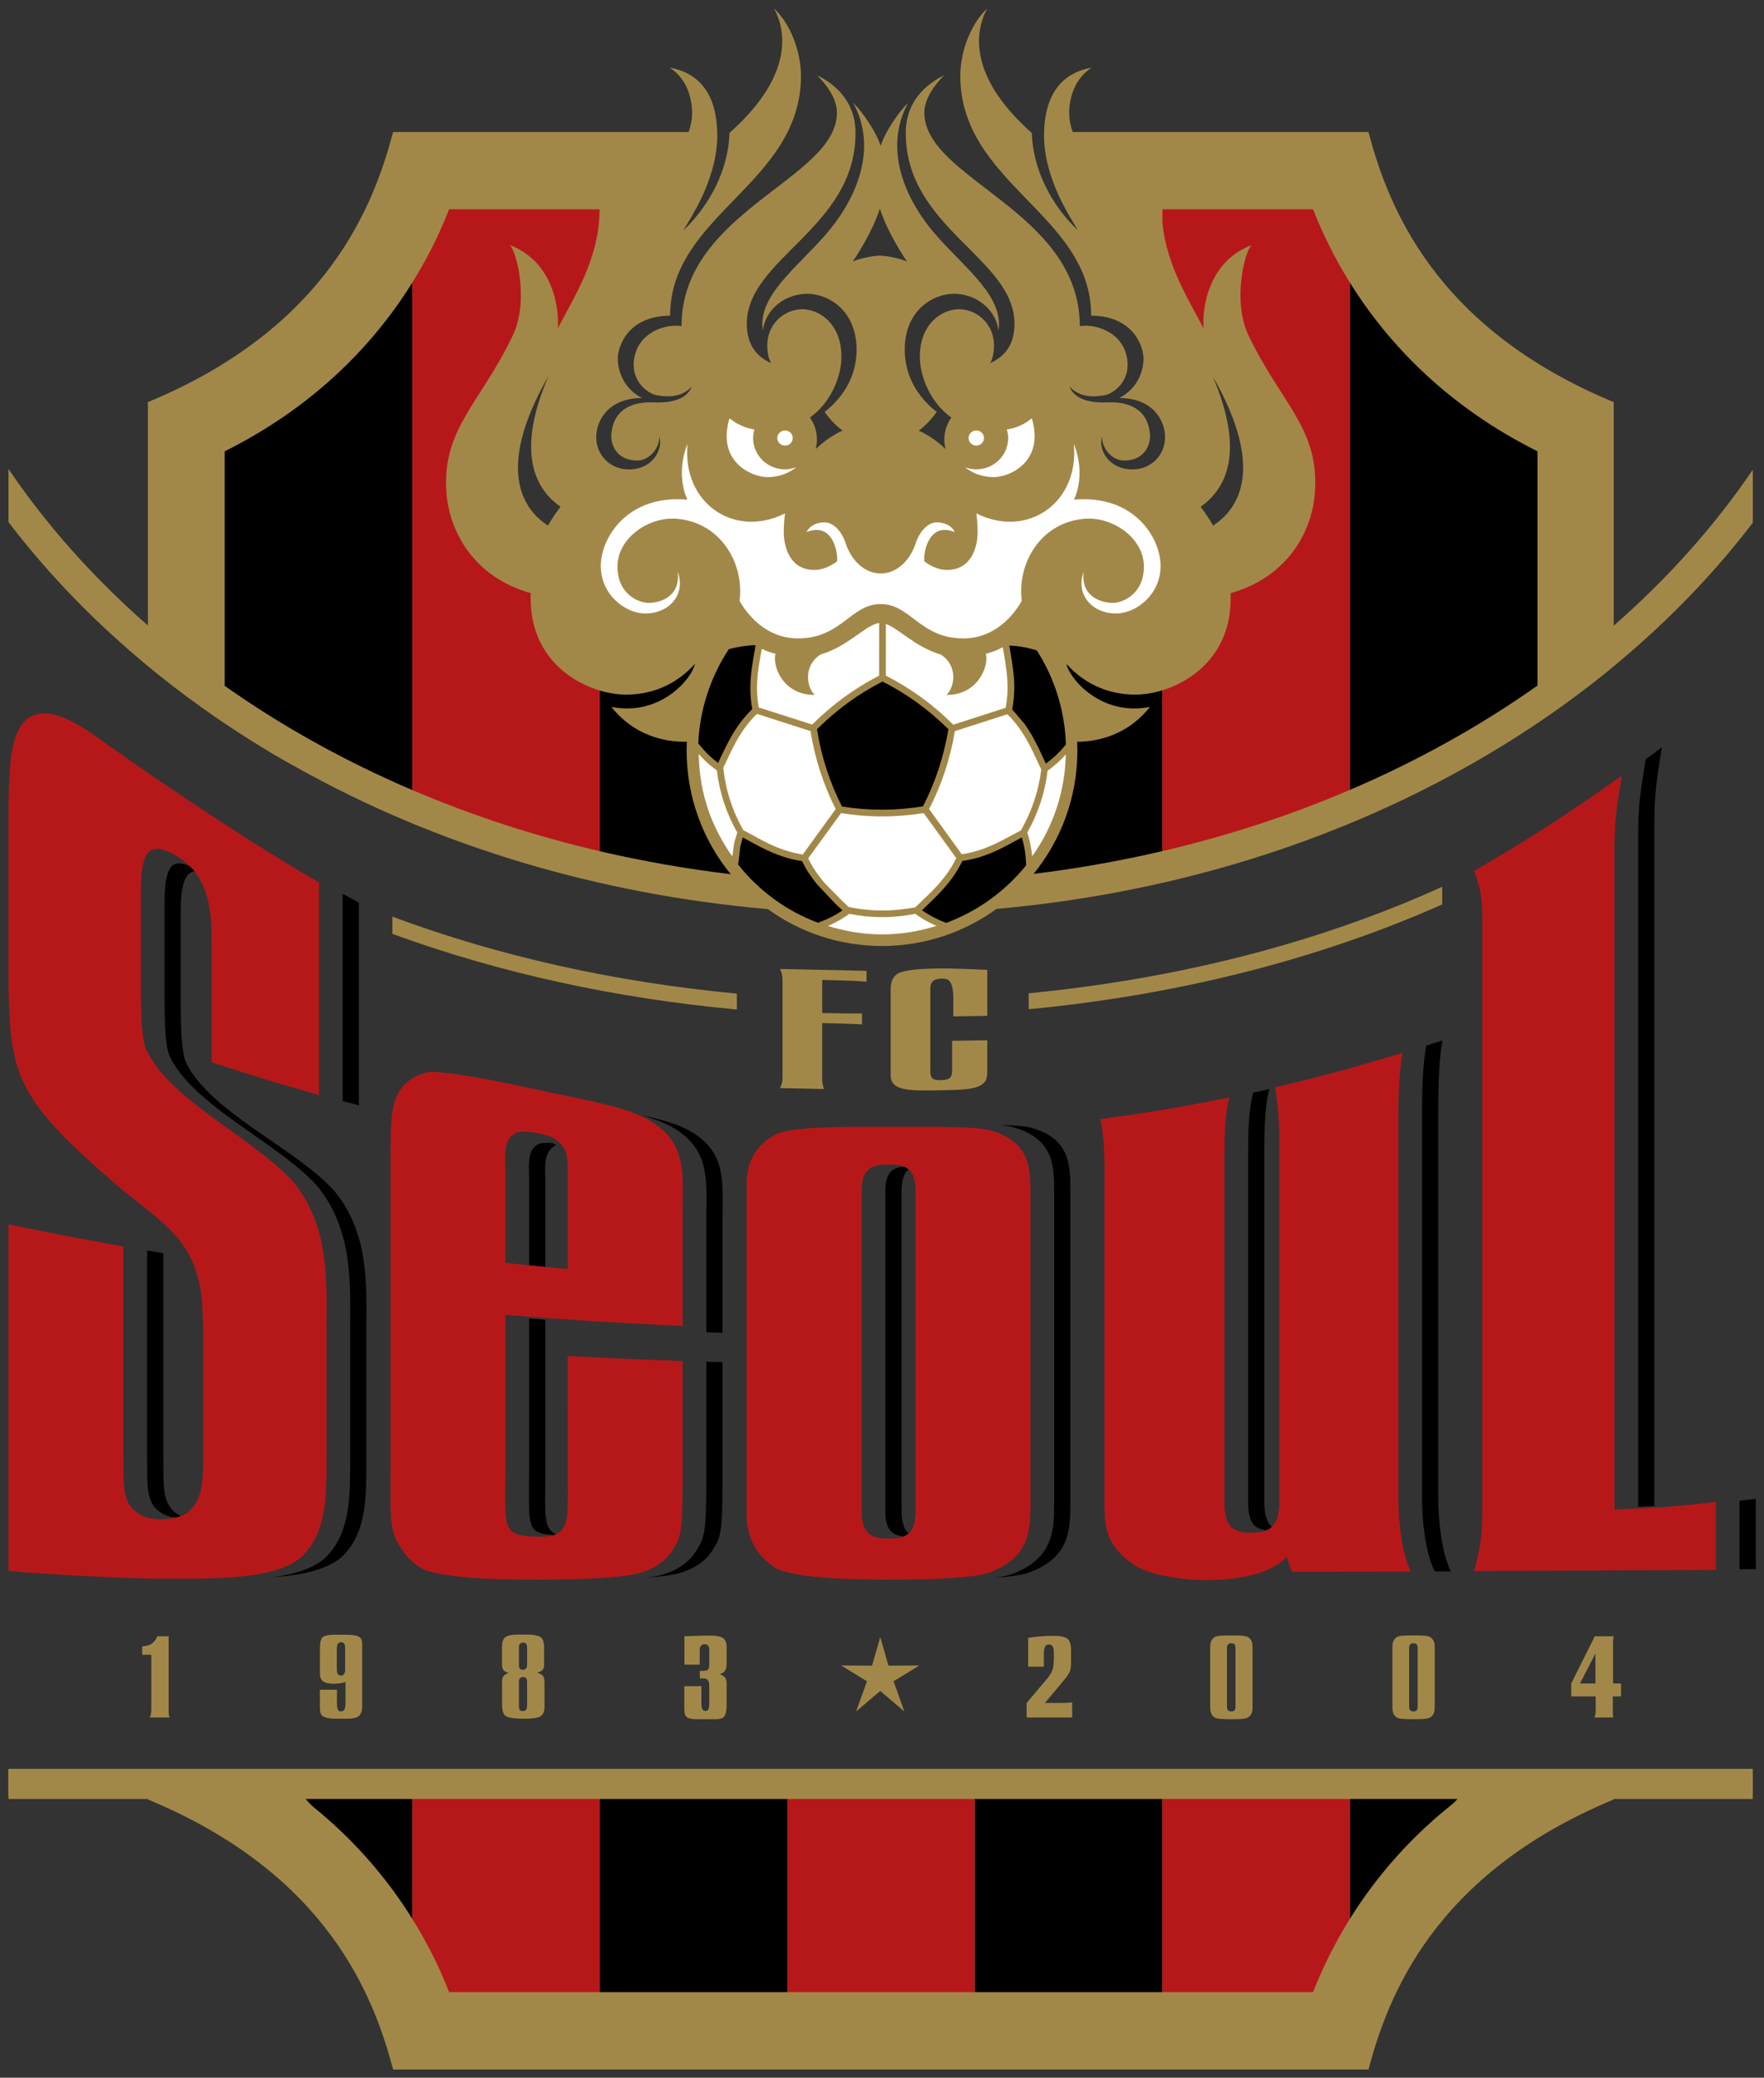 <?xml version="1.0" encoding="UTF-8" standalone="no"?>
<!-- Generator: Adobe Illustrator 13.0.0, SVG Export Plug-In . SVG Version: 6.00 Build 14948)  -->

<svg
   xmlns:dc="http://purl.org/dc/elements/1.1/"
   xmlns:cc="http://creativecommons.org/ns#"
   xmlns:rdf="http://www.w3.org/1999/02/22-rdf-syntax-ns#"
   xmlns:svg="http://www.w3.org/2000/svg"
   xmlns="http://www.w3.org/2000/svg"
   xmlns:sodipodi="http://sodipodi.sourceforge.net/DTD/sodipodi-0.dtd"
   xmlns:inkscape="http://www.inkscape.org/namespaces/inkscape"
   version="1.1"
   id="Layer_1"
   x="0px"
   y="0px"
   width="214.024"
   height="252"
   viewBox="0 0 214.024 252"
   enable-background="new 0 0 255.118 300.853"
   xml:space="preserve"
   sodipodi:docname="Emblem_of_FC_Seoul.svg"
   inkscape:version="0.92.4 (5da689c313, 2019-01-14)"><rect x="0" y="0" width="214.024" height="252" fill="#333333" stroke="none"/><defs
   id="defs141" /><sodipodi:namedview
   pagecolor="#ffffff"
   bordercolor="#666666"
   borderopacity="1"
   objecttolerance="10"
   gridtolerance="10"
   guidetolerance="10"
   inkscape:pageopacity="0"
   inkscape:pageshadow="2"
   inkscape:window-width="1366"
   inkscape:window-height="705"
   id="namedview139"
   showgrid="false"
   fit-margin-top="1"
   fit-margin-right="1"
   fit-margin-bottom="1"
   fit-margin-left="1"
   inkscape:zoom="1.1093604"
   inkscape:cx="20.329326"
   inkscape:cy="150.0635"
   inkscape:window-x="-8"
   inkscape:window-y="-8"
   inkscape:window-maximized="1"
   inkscape:current-layer="Layer_1" />

<g
   id="g229"
   transform="matrix(0.831,0,0,0.831,1.028,1.001)"><g
     id="g136">
	<g
   id="g86">
		<path
   style="fill:#a28848;fill-opacity:1;stroke:none;stroke-opacity:1"
   id="path2"
   d="m 0,256.961 v 3.266 1.134 h 20.358 v 0.074 c 26.382,10.925 33.018,28.923 35.804,39.418 h 142.402 c 2.789,-10.495 9.424,-28.493 35.807,-39.418 v -0.074 h 20.309 v -1.134 -3.266 z"
   inkscape:connector-curvature="0" />
		<rect
   style="fill:#b6181a;fill-opacity:1;stroke:none;stroke-opacity:1"
   id="rect4"
   height="28.198"
   width="27.381"
   y="261.361"
   x="113.715" />
		<rect
   id="rect6"
   height="28.198"
   width="27.383"
   y="261.361"
   x="86.332" />
		<path
   style="fill:#b6181a;fill-opacity:1;stroke:none;stroke-opacity:1"
   id="path8"
   d="m 58.949,261.361 v 17.479 c 2.232,3.584 4.018,7.199 5.383,10.719 h 22 v -28.198 z"
   inkscape:connector-curvature="0" />
		<path
   id="path10"
   d="m 43.033,261.361 c 6.875,5.255 12.079,11.314 15.916,17.479 v -17.479 z"
   inkscape:connector-curvature="0" />
		<path
   id="path12"
   d="m 195.862,278.84 c 3.842,-6.165 9.043,-12.225 15.916,-17.479 h -15.916 z"
   inkscape:connector-curvature="0" />
		<rect
   id="rect14"
   height="28.198"
   width="27.383"
   y="261.361"
   x="141.096" />
		<path
   style="fill:#b6181a;fill-opacity:1;stroke:none;stroke-opacity:1"
   id="path16"
   d="m 168.479,261.361 v 28.198 h 22.002 c 1.365,-3.52 3.15,-7.135 5.381,-10.719 v -17.479 z"
   inkscape:connector-curvature="0" />
		<path
   id="path18"
   d="m 255.118,217.545 c -0.15,0.02 -0.293,0.037 -0.438,0.055 -0.68,0.085 -1.314,0.164 -1.941,0.236 l 0.006,9.998 c 0.648,0 1.293,-0.011 1.936,-0.014 0.146,0 0.291,-0.001 0.438,-0.003 -0.001,-3.234 -0.001,-6.571 -0.001,-10.272 z"
   inkscape:connector-curvature="0" />
		<path
   id="path20"
   d="m 240.307,166.483 c 0,-16.675 0,-32.854 0,-47.331 0.002,-4.556 0.359,-6.724 1.096,-11.291 -0.797,0.603 -1.58,1.186 -2.363,1.765 l -0.016,0.114 c -0.74,4.464 -1.074,6.507 -1.086,10.909 0,0 0,97.528 0,98.065 0.85,-0.023 1.631,-0.063 2.369,-0.091 0,-13.427 0,-35.67 0,-52.14 z"
   inkscape:connector-curvature="0" />
		<path
   id="path22"
   d="m 51.167,130.554 c -0.822,-0.455 -1.613,-0.889 -2.373,-1.314 v 30.26 c 0.793,0.211 1.571,0.422 2.373,0.626 0,-11.702 0,-21.861 0,-29.572 z"
   inkscape:connector-curvature="0" />
		<path
   id="path24"
   d="m 47.4,172.407 c -5.804,-6.185 -17.683,-11.186 -21.391,-18.349 -0.479,-0.947 -0.843,-2.877 -0.852,-8.226 0,-4.913 0,-9.475 0,-14.024 0,-1.857 0.124,-2.979 0.249,-3.328 0.272,-1.666 0.91,-2.386 1.762,-2.535 -0.18,-0.221 -0.389,-0.451 -0.63,-0.68 -0.265,-0.119 -0.533,-0.23 -0.81,-0.312 -0.691,-0.212 -1.227,-0.188 -1.641,0.069 -0.521,0.322 -0.878,1.062 -1.062,2.191 v 0.024 l -0.007,0.02 c -0.12,0.329 -0.223,1.486 -0.229,3.326 v 14.299 c 0.006,5.862 0.44,7.494 0.822,8.257 2.156,4.26 7.242,7.818 12.144,11.257 3.509,2.463 6.818,4.778 9.21,7.373 5.02,5.997 4.966,13.27 4.927,19.686 v 1.486 18.908 c 0,5.591 0.003,10.865 -3.74,14.408 -1.791,1.52 -4.443,2.321 -7.596,2.753 4.232,-0.312 7.854,-1.076 10.058,-2.931 3.76,-3.539 3.647,-8.856 3.638,-14.614 0,-3.829 0,-14.296 0,-18.298 0.017,-6.788 0.487,-14.47 -4.852,-20.76 z"
   inkscape:connector-curvature="0" />
		<path
   id="path26"
   d="m 22.728,216.16 c -0.115,-0.955 -0.121,-3.104 -0.121,-4.942 0,-7.277 0,-21.463 0,-29.509 -0.788,-0.141 -1.581,-0.277 -2.366,-0.412 v 29.767 c 0,1.676 0,3.969 0.11,4.957 0.256,2.413 1.288,3.342 2.751,3.987 0.39,0.139 0.831,0.236 1.308,0.289 0.262,-0.062 0.512,-0.133 0.744,-0.217 -1.324,-0.695 -2.194,-1.725 -2.426,-3.92 z"
   inkscape:connector-curvature="0" />
		<path
   id="path28"
   d="m 79.955,165.934 c -0.135,-0.097 -0.295,-0.19 -0.475,-0.281 -0.688,-0.069 -1.344,-0.069 -1.844,0.02 -1.457,0.515 -1.652,1.966 -1.652,3.442 0,0.283 0.008,0.57 0.012,0.848 l 0.016,0.707 c 0,0 0,10.287 0,12.805 0.789,0.079 1.582,0.155 2.371,0.233 0,-4.38 0,-8.537 0,-12.671 -0.012,-1.801 -0.342,-4.23 1.572,-5.103 z"
   inkscape:connector-curvature="0" />
		<path
   id="path30"
   d="m 78.383,213.96 c 0,-5.213 0,-17.109 0,-22.539 -0.783,-0.056 -1.574,-0.114 -2.371,-0.173 0,2.118 0,22.639 0,22.639 l -0.016,2.128 c -0.004,0.585 -0.004,1.13 -0.004,1.618 0,4.319 0.338,5.066 3.736,5.2 0.08,-0.033 0.152,-0.066 0.223,-0.108 -1.873,-0.776 -1.58,-2.93 -1.568,-8.765 z"
   inkscape:connector-curvature="0" />
		<path
   id="path32"
   d="m 103.164,224.445 c 1.088,-1.695 1.09,-3.957 1.09,-11.927 0,-2.749 0,-12.109 0,-14.906 -0.791,-0.022 -1.574,-0.046 -2.369,-0.063 v 14.928 c 0,7.928 0,10.324 -1.129,12.091 l -0.072,0.128 c -0.621,1.05 -1.652,2.802 -5.176,3.926 -0.6,0.17 -1.389,0.318 -2.346,0.444 1.943,-0.143 3.736,-0.359 4.906,-0.692 3.567,-1.141 4.481,-2.888 5.096,-3.929 z"
   inkscape:connector-curvature="0" />
		<path
   id="path34"
   d="m 101.885,177.259 v 15.99 c 0.795,0.031 1.578,0.058 2.369,0.087 0,-5.513 0,-10.744 0,-15.915 0.01,-5.526 0.492,-9.258 -2.906,-12.266 -2.117,-1.772 -4.443,-2.64 -9.143,-3.641 3.135,0.846 4.975,1.72 6.682,3.188 3.107,2.8 3.068,6.137 3.016,10.759 z"
   inkscape:connector-curvature="0" />
		<path
   id="path36"
   d="m 155.043,218.14 c 0,-12.833 0,-33.392 0,-45.714 0,-3.868 -0.197,-7.589 -5.945,-9.088 -0.941,-0.214 -2.393,-0.312 -4.531,-0.327 0.811,0.057 1.463,0.148 1.961,0.264 6.135,1.646 6.141,5.736 6.146,9.34 v 45.547 c 0,3.782 -0.012,8.054 -6.129,10.376 -0.643,0.212 -1.518,0.401 -2.639,0.557 2.512,-0.187 4.16,-0.457 5.191,-0.811 5.775,-2.188 5.946,-6.043 5.946,-10.144 z"
   inkscape:connector-curvature="0" />
		<path
   id="path38"
   d="m 130.391,172.706 c 0.01,-1.684 0.348,-2.67 1.037,-3.251 -0.201,-0.171 -0.432,-0.306 -0.689,-0.403 -1.848,0.203 -2.699,0.993 -2.719,3.66 v 46.557 c 0.014,2.755 0.887,3.583 2.695,3.783 0.266,-0.114 0.512,-0.259 0.713,-0.446 -0.689,-0.591 -1.027,-1.624 -1.037,-3.337 0,-13.16 -0.008,-34.177 0,-46.563 z"
   inkscape:connector-curvature="0" />
		<path
   id="path40"
   d="m 183.36,218.091 c 0,-14.353 0,-37.051 0,-51.406 0.004,-3.765 0.123,-6.537 0.729,-8.933 -0.785,0.179 -1.578,0.357 -2.363,0.523 l -0.012,0.07 c -0.59,2.323 -0.719,4.971 -0.719,8.753 v 51.047 c 0.016,2.906 0.916,3.802 2.682,4.003 0.301,-0.127 0.559,-0.287 0.775,-0.491 -0.692,-0.623 -1.078,-1.701 -1.092,-3.566 z"
   inkscape:connector-curvature="0" />
		<path
   id="path42"
   d="m 208.75,161.093 c 0.01,-4.346 0.125,-7.606 0.609,-10.449 -0.789,0.261 -1.582,0.522 -2.367,0.777 l -0.004,0.053 c -0.5,2.846 -0.604,6.147 -0.604,10.238 v 55.732 c 0,3.34 0.479,7.878 1.799,10.595 l 0.053,0.114 c 0.775,-0.005 1.551,-0.008 2.338,-0.008 -1.324,-2.773 -1.811,-7.42 -1.824,-10.778 0,-15.397 0,-39.709 0,-56.274 z"
   inkscape:connector-curvature="0" />
		<path
   style="fill:#a28848;fill-opacity:1;stroke:none;stroke-opacity:1"
   id="path44"
   d="m 112.643,157.604 6.422,0.137 c -0.186,-0.543 -0.258,-1.003 -0.258,-1.41 v -8.216 c 2.004,0.045 5.078,0.134 5.814,0.203 v -1.617 c -0.736,0.042 -3.811,-0.007 -5.814,-0.049 v -4.827 c 2.475,0.051 5.371,0.131 6.465,0.254 v -1.588 l -12.629,-0.27 c 0.262,0.507 0.373,1.076 0.373,1.576 v 14.41 c 0,0.386 -0.112,0.908 -0.373,1.397 z"
   inkscape:connector-curvature="0" />
		<path
   style="fill:#a28848;fill-opacity:1;stroke:none;stroke-opacity:1"
   id="path46"
   d="m 128.807,155.757 c 0,1.984 2.039,2.251 5.902,2.19 l 1.566,-0.027 c 3.465,-0.054 4.729,-0.179 5.721,-0.752 0.979,-0.54 0.914,-1.421 0.914,-2.323 v -4.223 l -5.135,0.082 v 3.484 c 0,1.206 0.104,1.862 -0.734,2.135 -0.439,0.17 -1.492,0.146 -1.82,0.028 -0.73,-0.21 -0.623,-1.032 -0.623,-2.057 v -10.638 c 0,-0.726 -0.107,-1.566 0.771,-1.884 0.541,-0.19 1.232,-0.179 1.596,-0.064 1.133,0.323 0.984,2.769 0.984,3.805 v 1.628 l 4.961,-0.08 v -6.711 l -3.506,-0.146 c -1.455,-0.055 -7.676,-0.258 -9.463,0.637 -1.203,0.622 -1.135,2.166 -1.135,2.407 v 12.509 z"
   inkscape:connector-curvature="0" />
		<path
   style="fill:#b6181a;fill-opacity:1;stroke:none;stroke-opacity:1"
   id="path48"
   d="m 234.485,167.929 c 0,-16.125 0,-31.643 0,-45.33 0.006,-4.298 0.357,-6.342 1.086,-10.617 -7.318,5.244 -14.305,9.756 -21.586,13.922 0.857,2.303 1.209,3.725 1.209,7.239 0,11.267 0,24.67 0,38.893 0,14.306 0,34.919 0,47.175 -0.004,3.887 -0.352,5.663 -1.209,8.882 11.971,-0.042 23.398,-0.098 35.295,-0.161 0,-3.133 0,-6.367 0,-9.936 -5.174,0.638 -8.164,0.872 -14.795,1.111 0,-13.221 0,-35.159 0,-51.178 z"
   inkscape:connector-curvature="0" />
		<path
   style="fill:#b6181a;fill-opacity:1;stroke:none;stroke-opacity:1"
   id="path50"
   d="m 27.23,126.028 c 2.418,3.28 2.433,7.238 2.433,10.992 0,5.454 0,10.945 0,16.819 5.313,1.759 10.395,3.3 15.675,4.774 0,-12.133 0,-22.762 0,-31.023 -13.214,-7.635 -28.16,-18.138 -32.326,-21.149 -4.103,-2.966 -7.432,-4.252 -9.586,-3.124 -1.664,0.662 -2.764,3.025 -3.131,6.678 -0.334,3.684 -0.28,7.531 -0.28,9.227 0,5.701 0,9.926 0,15.836 -0.007,10.303 -0.134,15.488 1.55,20.214 1.783,4.705 5.178,8.601 12.664,15.108 0.781,0.696 1.531,1.349 2.301,2.016 6.322,5.075 10.26,7.342 11.551,14.771 0.23,1.414 0.364,4.485 0.366,7.72 0,2.997 0,12.492 0,15.328 0,4.643 0,7.46 -2.31,9.366 -0.255,0.194 -0.598,0.356 -0.984,0.498 -0.232,0.084 -0.482,0.155 -0.744,0.217 -1.471,0.345 -3.338,0.327 -4.586,-0.142 -1.604,-0.72 -2.666,-1.74 -2.926,-4.255 -0.117,-0.979 -0.123,-3.167 -0.123,-5.052 0,-7.438 0,-21.825 0,-30.12 -5.684,-1.019 -11.111,-2.063 -16.759,-3.232 0,17.023 0,38.678 0,50.578 5.571,0.513 16.956,1.114 21.506,1.127 8.53,0.011 17.263,0.255 21.263,-3.167 3.764,-3.591 3.649,-8.99 3.644,-14.864 0,-3.899 0,-14.446 0,-18.545 0.015,-6.938 0.477,-14.825 -4.861,-21.341 -5.802,-6.42 -17.678,-11.671 -21.387,-19.134 -0.48,-0.99 -0.842,-2.994 -0.85,-8.568 0,-5.127 0,-9.904 0,-14.683 0,-1.95 0.122,-3.14 0.246,-3.509 0.393,-2.559 1.563,-3.008 3.035,-2.557 1.544,0.508 2.97,1.484 3.927,2.432 0.241,0.229 0.45,0.459 0.63,0.68 0.019,0.026 0.048,0.059 0.062,0.084 z"
   inkscape:connector-curvature="0" />
		<path
   style="fill:#b6181a;fill-opacity:1;stroke:none;stroke-opacity:1"
   id="path52"
   d="m 97.346,224.417 c 1.08,-1.705 1.08,-3.971 1.08,-12.004 0,-2.771 0,-12.146 0,-14.971 -5.68,-0.196 -11.107,-0.429 -16.77,-0.735 0,3.684 0.008,13.843 0.008,17.359 0.008,5.783 0.23,7.644 -1.713,8.659 -0.07,0.042 -0.143,0.075 -0.223,0.108 -0.037,0.021 -0.082,0.046 -0.127,0.063 -0.373,0.099 -1.572,0.195 -2.313,0.189 -5.313,-0.1 -4.75,-1.172 -4.734,-9.3 0,-5.373 0,-17.445 0,-23.073 8.777,0.708 17.152,1.229 25.871,1.607 0,-5.569 0,-10.864 0,-16.103 0.018,-5.599 0.498,-9.372 -2.912,-12.506 -2.996,-2.625 -6.447,-3.419 -16.525,-5.494 -1.311,-0.27 -2.578,-0.534 -3.881,-0.824 -6.807,-1.49 -12.127,-2.31 -13.855,-2.106 -1.852,0.442 -2.785,1.093 -3.767,2.167 -1.709,2.27 -1.701,4.711 -1.701,11.692 0,12.729 0,32.344 0,44.363 -0.008,5.158 -0.121,7.212 0.482,9.18 0.387,1.161 2.047,4.402 4.986,5.403 3.596,1.044 9.549,1.242 13.969,1.248 0.625,0.009 1.209,0.009 1.828,0.009 1.604,0 11.482,0.064 15.188,-0.98 3.574,-1.143 4.492,-2.91 5.109,-3.951 z M 74.377,164.036 c 1.303,-0.233 3.76,0.154 5.104,0.813 0.18,0.094 0.34,0.182 0.475,0.281 0,0.002 0,0.002 0.012,0.006 1.705,1.415 1.689,2.4 1.689,5.375 0,4.42 0,8.835 0,13.503 -1.107,-0.101 -2.193,-0.203 -3.273,-0.307 -0.789,-0.078 -1.582,-0.154 -2.371,-0.233 -1.145,-0.115 -2.291,-0.234 -3.457,-0.359 0,-4.763 0,-9.26 0,-13.761 -0.017,-1.918 -0.386,-4.561 1.821,-5.318 z"
   inkscape:connector-curvature="0" />
		<path
   style="fill:#b6181a;fill-opacity:1;stroke:none;stroke-opacity:1"
   id="path54"
   d="m 149.215,218.2 c 0,-12.759 0,-33.201 0,-45.366 -0.004,-3.824 -0.195,-7.474 -5.947,-9.086 -1.99,-0.497 -6.344,-0.511 -14.705,-0.497 -7.049,0.024 -14.153,-0.106 -16.651,1.174 -4.637,2.57 -4.139,6.792 -4.129,8.595 0,12.166 0,32.49 0,45.083 -0.01,2.099 -0.498,6.445 4.129,9.496 2.531,1.444 9.641,1.75 16.651,1.754 8.418,-0.004 12.732,-0.392 14.705,-1.063 5.77,-2.183 5.943,-6.022 5.947,-10.09 z m -16.763,1.068 c -0.02,1.729 -0.367,2.746 -1.023,3.337 -0.201,0.188 -0.447,0.332 -0.713,0.446 -0.582,0.235 -1.303,0.311 -2.152,0.315 -2.709,-0.018 -3.98,-0.746 -4.01,-4.099 0,-13.162 0,-34.18 0,-46.573 0.033,-3.298 1.309,-3.925 4.01,-3.943 0.861,0.008 1.582,0.076 2.176,0.299 0.258,0.098 0.488,0.232 0.689,0.403 0.662,0.558 1.01,1.534 1.023,3.226 0,12.479 0,33.504 0,46.589 z"
   inkscape:connector-curvature="0" />
		<path
   style="fill:#b6181a;fill-opacity:1;stroke:none;stroke-opacity:1"
   id="path56"
   d="m 202.92,217.548 c 0,-15.13 0,-39.043 0,-55.047 0.008,-4.193 0.127,-7.337 0.615,-10.057 -6.309,1.947 -12.328,3.588 -18.592,5.05 0.357,2.097 0.605,4.877 0.605,7.805 0,14.848 0,38.08 0,52.732 -0.016,1.863 -0.385,2.976 -1.098,3.628 -0.217,0.204 -0.475,0.364 -0.775,0.491 -0.578,0.242 -1.295,0.336 -2.139,0.348 -2.473,0.017 -3.979,-0.618 -4.004,-4.284 0,-14.175 0,-36.604 0,-50.586 0.008,-3.659 0.121,-6.351 0.725,-8.665 -6.387,1.318 -12.484,2.334 -18.826,3.153 0.369,1.872 0.594,4.356 0.6,6.983 0,13.34 0,35.467 0,49.417 0.012,3.238 0.223,5.87 4.369,8.742 4.693,2.832 18.061,3.314 22.252,-1.232 0.215,0.686 0.436,1.336 0.662,2 0.02,0.063 0.045,0.128 0.059,0.188 0.486,0 0.963,0 1.436,0 5.373,-0.014 10.553,-0.031 15.936,-0.048 -1.33,-2.736 -1.803,-7.316 -1.825,-10.618 z"
   inkscape:connector-curvature="0" />
		<path
   style="fill:#a28848;fill-opacity:1;stroke:none;stroke-opacity:1"
   id="path58"
   d="m 56.053,132.585 v 2.51 c 15.546,5.684 32.425,9.391 50.298,11.046 v -2.323 c -17.902,-1.686 -34.787,-5.46 -50.298,-11.233 z"
   inkscape:connector-curvature="0" />
		<path
   style="fill:#a28848;fill-opacity:1;stroke:none;stroke-opacity:1"
   id="path60"
   d="m 209.334,130.798 v -2.576 c -17.898,8.114 -38.396,13.423 -60.383,15.545 v 2.33 c 21.921,-2.086 42.407,-7.321 60.383,-15.299 z"
   inkscape:connector-curvature="0" />
		<path
   style="fill:#a28848;fill-opacity:1;stroke:none;stroke-opacity:1"
   id="path62"
   d="m 23.382,237.615 h -1.635 c -0.623,1.269 -1.189,1.34 -2.215,1.483 v 1.219 h 1.324 v 7.875 c 0,0.539 -0.058,0.841 -0.22,1.281 h 2.878 c -0.133,-0.405 -0.133,-0.742 -0.133,-1.281 v -10.577 z"
   inkscape:connector-curvature="0" />
		<path
   style="fill:#a28848;fill-opacity:1;stroke:none;stroke-opacity:1"
   id="path64"
   d="m 51.391,237.847 c -0.431,-0.49 -1.857,-0.455 -2.358,-0.455 h -0.848 c -0.438,0 -2.029,-0.08 -2.417,0.471 -0.259,0.39 -0.297,1.008 -0.297,1.931 v 3.105 c 0,0.47 0.049,1.021 0.494,1.311 0.74,0.523 2.531,0.343 3.242,0.082 v 2.535 c 0,0.698 0.02,1.491 -0.34,1.673 -0.264,0.13 -0.494,0.083 -0.602,0.021 -0.342,-0.185 -0.309,-0.868 -0.309,-1.857 v -1.252 H 45.47 v 1.867 c 0,0.947 -0.035,1.543 0.297,1.888 0.419,0.438 1.525,0.475 2.087,0.475 h 0.77 c 0.582,0 2.043,0.109 2.582,-0.426 0.504,-0.505 0.441,-1.433 0.441,-1.89 v -7.664 c 0,-0.954 0.048,-1.475 -0.256,-1.815 z m -2.234,4.594 c 0,0.586 -0.192,0.831 -0.44,0.892 -0.345,0.08 -0.681,-0.028 -0.761,-0.584 -0.02,-0.094 -0.02,-0.81 -0.02,-1.053 v -1.933 c 0,-0.761 0.068,-1.106 0.359,-1.223 0.131,-0.062 0.389,-0.106 0.588,0.021 0.273,0.182 0.273,0.456 0.273,1.232 v 2.648 z"
   inkscape:connector-curvature="0" />
		<path
   style="fill:#a28848;fill-opacity:1;stroke:none;stroke-opacity:1"
   id="path66"
   d="m 78.258,244.423 c 0,-0.936 -0.148,-1.151 -1.059,-1.51 0.928,-0.248 1.01,-0.568 1.01,-1.38 v -1.723 c 0,-0.471 0.066,-1.46 -0.357,-1.935 -0.568,-0.584 -2.213,-0.502 -2.6,-0.502 h -0.375 c -0.645,0 -1.904,-0.063 -2.449,0.473 -0.428,0.417 -0.375,1.281 -0.375,1.884 v 1.687 c 0,0.873 0.049,1.319 0.99,1.54 -1.043,0.411 -0.975,0.767 -0.975,1.693 v 2.521 c 0,0.694 -0.068,1.718 0.602,2.141 0.768,0.438 4.154,0.457 4.93,0.034 0.76,-0.424 0.658,-1.318 0.658,-2.113 z m -2.879,4.062 c -0.127,0.064 -0.447,0.064 -0.57,0 -0.307,-0.195 -0.281,-0.442 -0.281,-0.879 v -3.234 c 0,-0.257 -0.037,-0.518 0.242,-0.711 0.127,-0.094 0.43,-0.15 0.629,-0.045 0.322,0.142 0.322,0.401 0.322,0.73 v 3.228 c 0,0.328 0.023,0.734 -0.342,0.911 z m 0,-6.029 c -0.127,0.07 -0.447,0.07 -0.57,0 -0.307,-0.173 -0.281,-0.437 -0.281,-0.878 v -2.223 c 0,-0.257 -0.037,-0.516 0.242,-0.711 0.127,-0.104 0.43,-0.147 0.629,-0.051 0.322,0.149 0.322,0.409 0.322,0.731 v 2.224 c 0,0.343 0.023,0.743 -0.342,0.908 z"
   inkscape:connector-curvature="0" />
		<path
   style="fill:#a28848;fill-opacity:1;stroke:none;stroke-opacity:1"
   id="path68"
   d="m 104.852,241.386 v -1.394 c 0,-0.769 0.064,-1.465 -0.318,-1.917 -0.559,-0.666 -1.879,-0.554 -3.068,-0.554 -0.277,0 -2.779,0.093 -2.779,0.093 v 4.147 h 2.236 v -1.84 c 0,-0.503 -0.045,-0.841 0.426,-1.083 0.18,-0.097 0.498,-0.066 0.617,0 0.289,0.194 0.355,0.45 0.355,0.742 v 1.431 c 0,0.779 0.031,1.248 -0.162,1.443 -0.225,0.244 -0.764,0.21 -1.219,0.21 v 1.092 c 0.588,0 0.906,0.02 1.055,0.13 0.357,0.31 0.326,0.831 0.326,1.508 v 1.37 c 0,0.841 0.031,1.51 -0.289,1.685 -0.227,0.115 -0.426,0.071 -0.525,0 -0.393,-0.224 -0.34,-0.891 -0.34,-1.786 v -1.767 h -2.492 v 2.549 c 0,0.766 -0.049,1.506 0.258,1.879 0.316,0.361 1.012,0.394 1.863,0.394 h 1.725 c 1.037,0 1.523,0.032 1.914,-0.323 0.465,-0.473 0.418,-1.704 0.418,-2.116 v -2.546 c 0,-0.976 -0.141,-1.269 -1.051,-1.593 0.229,-0.031 0.471,-0.131 0.643,-0.308 0.393,-0.391 0.407,-0.76 0.407,-1.446 z"
   inkscape:connector-curvature="0" />
		<path
   style="fill:#a28848;fill-opacity:1;stroke:none;stroke-opacity:1"
   id="path70"
   d="m 151.321,247.347 2.059,-2.45 c 1.668,-1.998 1.762,-1.998 1.762,-3.817 v -0.996 c 0,-0.567 0.021,-1.576 -0.428,-2.008 -0.568,-0.586 -1.855,-0.538 -3.164,-0.502 -0.645,0.014 -1.984,0.157 -2.67,0.273 v 4.207 h 2.285 v -1.093 c 0,-0.821 -0.047,-1.737 0.361,-2.043 0.166,-0.113 0.41,-0.146 0.582,-0.079 0.309,0.101 0.389,0.304 0.457,0.545 0.119,0.479 0.068,2.133 -0.01,2.635 -0.15,0.928 -0.619,1.469 -1.611,2.617 l -2.293,2.723 v 2.114 h 6.65 v -2.206 c -0.666,0.08 -0.945,0.08 -1.809,0.08 z"
   inkscape:connector-curvature="0" />
		<path
   style="fill:#a28848;fill-opacity:1;stroke:none;stroke-opacity:1"
   id="path72"
   d="m 178.54,237.49 c -1.625,0 -2.176,0.048 -2.504,0.291 -0.629,0.472 -0.584,1.159 -0.584,1.881 v 7.883 c 0,0.713 -0.045,1.407 0.584,1.884 0.328,0.224 0.879,0.29 2.504,0.29 1.805,0 2.365,-0.066 2.729,-0.503 0.342,-0.394 0.373,-0.694 0.373,-1.671 v -7.883 c 0,-0.971 -0.031,-1.279 -0.373,-1.684 -0.364,-0.44 -0.925,-0.488 -2.729,-0.488 z m 0.613,10.28 c 0,0.548 -0.088,0.813 -0.6,0.813 -0.531,0 -0.65,-0.265 -0.65,-0.813 v -8.314 c 0,-0.572 0.119,-0.812 0.65,-0.812 0.512,0 0.6,0.239 0.6,0.812 z"
   inkscape:connector-curvature="0" />
		<path
   style="fill:#a28848;fill-opacity:1;stroke:none;stroke-opacity:1"
   id="path74"
   d="m 205.137,237.49 c -1.629,0 -2.18,0.048 -2.5,0.291 -0.643,0.472 -0.58,1.159 -0.58,1.881 v 7.883 c 0,0.713 -0.063,1.407 0.58,1.884 0.32,0.224 0.871,0.29 2.5,0.29 1.801,0 2.371,-0.066 2.721,-0.503 0.348,-0.394 0.379,-0.694 0.379,-1.671 v -7.883 c 0,-0.971 -0.031,-1.279 -0.379,-1.684 -0.35,-0.44 -0.92,-0.488 -2.721,-0.488 z m 0.612,10.28 c 0,0.548 -0.096,0.813 -0.6,0.813 -0.531,0 -0.652,-0.265 -0.652,-0.813 v -8.314 c 0,-0.572 0.121,-0.812 0.652,-0.812 0.504,0 0.6,0.239 0.6,0.812 z"
   inkscape:connector-curvature="0" />
		<path
   style="fill:#a28848;fill-opacity:1;stroke:none;stroke-opacity:1"
   id="path76"
   d="m 234.274,244.504 v -5.878 c 0,-0.409 0.018,-0.666 0.111,-1.012 h -2.775 l -3.443,6.89 v 1.887 h 3.572 v 2.059 c 0,0.372 -0.045,0.697 -0.174,1.023 h 2.754 c -0.096,-0.37 -0.08,-0.663 -0.08,-0.974 v -2.108 h 1.203 v -1.887 z m -2.57,0 h -2.258 l 2.258,-4.384 z"
   inkscape:connector-curvature="0" />
		<polygon
   style="fill:#a28848;fill-opacity:1;stroke:none;stroke-opacity:1"
   id="polygon78"
   points="121.573,241.879 125.34,244.182 123.754,248.594 127.282,245.593 130.801,248.594 129.227,244.182 132.991,241.879 128.479,241.902 127.282,237.733 126.083,241.902 " />
		<g
   id="g84">
			<g
   id="g82">
				<path
   style="fill:#a28848;fill-opacity:1;stroke:none;stroke-opacity:1"
   id="path80"
   d="M 234.372,90.112 V 57.487 C 207.989,46.563 201.354,28.564 198.565,18.069 h -43.18 c -0.289,-0.797 -0.473,-1.618 -0.51,-2.479 -0.061,-1.296 0.209,-5.014 3.309,-6.929 -4.191,0.723 -5.941,3.479 -6.609,6.34 -0.135,0.579 -0.23,1.166 -0.289,1.738 -0.078,0.754 -0.098,1.489 -0.082,2.167 0.131,6.269 3.938,11.731 4.939,13.518 -3.99,-3.807 -6.572,-8.995 -6.736,-14.224 -0.516,-0.457 -1.002,-0.91 -1.461,-1.361 -0.629,-0.621 -1.205,-1.233 -1.729,-1.839 -5.186,-5.989 -5.322,-11.23 -3.303,-15.001 -0.018,0.018 -0.035,0.042 -0.047,0.06 -1.701,1.642 -2.795,3.882 -3.381,6.057 -0.35,1.312 -0.516,2.602 -0.516,3.722 0,15.81 19.109,20.253 19.109,35.028 6.389,0.047 7.695,4.781 7.645,6.399 -0.059,1.828 -0.926,4.286 -3.547,5.619 4.852,0 6.689,3.222 6.689,5.726 0,2.688 -2.127,4.7 -4.723,4.7 -3.783,0 -5.113,-3.295 -4.434,-4.813 -0.213,1.262 1.113,3.616 3.395,3.515 2.967,-0.133 3.623,-2.536 3.566,-3.636 -0.213,-4.129 -3.496,-4.952 -6.016,-4.853 -2.383,0.093 -4.928,-0.227 -5.775,-2.359 1.516,1.766 3.877,1.574 5.24,1.296 1.205,-0.243 3.604,-1.938 3.248,-5.048 -0.482,-4.197 -4.744,-5.388 -6.949,-5.02 0,-16.831 -22.697,-21.421 -22.697,-31.167 0,-2.516 2.355,-4.912 2.902,-5.459 -4.91,2.485 -5.615,6.136 -5.615,8.459 0,13.885 15.873,18.25 15.873,27.826 0,3.943 -2.371,5.182 -3.574,5.758 0.422,-0.581 0.596,-1.753 0.582,-2.683 -0.035,-2.767 -2.053,-4.889 -4.617,-5.171 -2.742,-0.301 -6.592,2.069 -6.17,7.679 0.143,1.994 1.318,5.798 4.561,8.101 -0.631,0.886 -1.025,1.997 -1.025,3.222 0,0.48 0.078,0.936 0.184,1.376 -1.412,-1.36 -2.863,-2.202 -3.914,-2.694 1.477,-1.049 2.615,-2.722 2.615,-2.722 -2.029,-1.585 -4.666,-4.532 -4.666,-9.094 0,-5.867 4.336,-8.361 7.656,-8.133 3.084,0.21 5.656,2.419 6.029,5.33 0.793,-4.935 -4.82,-9.033 -9.047,-13.832 -4.639,-5.271 -7.793,-12.667 -4.156,-19.354 -1.322,1.19 -3.443,4.366 -4,6.264 -0.561,-1.897 -2.682,-5.073 -3.998,-6.264 3.637,6.688 0.482,14.084 -4.16,19.354 -4.223,4.799 -9.834,8.897 -9.043,13.832 0.369,-2.91 2.939,-5.12 6.029,-5.33 3.317,-0.228 7.657,2.266 7.657,8.133 0,4.562 -2.637,7.509 -4.666,9.094 0,0 1.141,1.673 2.613,2.722 -1.051,0.493 -2.502,1.334 -3.918,2.694 0.108,-0.44 0.186,-0.896 0.186,-1.376 0,-1.225 -0.393,-2.336 -1.026,-3.222 3.247,-2.303 4.418,-6.106 4.565,-8.101 0.418,-5.61 -3.428,-7.98 -6.174,-7.679 -2.559,0.283 -4.58,2.405 -4.617,5.171 -0.012,0.929 0.162,2.102 0.584,2.683 -1.207,-0.576 -3.572,-1.815 -3.572,-5.758 0,-9.576 15.87,-13.94 15.87,-27.826 0,-2.323 -0.703,-5.974 -5.613,-8.459 0.543,0.547 2.904,2.943 2.904,5.459 0,9.746 -22.69,14.336 -22.69,31.167 -2.211,-0.368 -6.471,0.822 -6.953,5.02 -0.359,3.11 2.043,4.805 3.244,5.048 1.367,0.277 3.727,0.469 5.242,-1.296 -0.848,2.133 -3.393,2.453 -5.775,2.359 -2.518,-0.099 -5.805,0.724 -6.016,4.853 -0.059,1.101 0.6,3.503 3.566,3.636 2.283,0.101 3.605,-2.253 3.396,-3.515 0.676,1.519 -0.654,4.813 -4.436,4.813 -2.596,0 -4.721,-2.012 -4.721,-4.7 0,-2.504 1.836,-5.726 6.688,-5.726 -2.621,-1.333 -3.486,-3.791 -3.545,-5.619 -0.055,-1.618 1.254,-6.352 7.643,-6.399 0,-14.775 19.107,-19.218 19.107,-35.028 0,-1.12 -0.17,-2.41 -0.52,-3.722 -0.58,-2.157 -1.66,-4.375 -3.33,-6.011 -0.035,-0.034 -0.061,-0.074 -0.098,-0.105 2.023,3.769 1.875,9.013 -3.313,15.001 -0.74,0.856 -1.59,1.73 -2.549,2.616 -0.211,0.196 -0.406,0.388 -0.629,0.584 -0.156,5.229 -2.744,10.417 -6.734,14.224 1.004,-1.787 4.811,-7.249 4.945,-13.518 0.02,-1.052 -0.041,-2.241 -0.273,-3.433 -0.029,-0.158 -0.064,-0.314 -0.1,-0.473 -0.668,-2.86 -2.42,-5.615 -6.604,-6.34 3.098,1.915 3.363,5.633 3.303,6.929 -0.035,0.86 -0.221,1.681 -0.508,2.479 H 56.16 C 53.373,28.565 46.738,46.563 20.356,57.487 V 90.09 C 12.356,83.091 5.541,75.422 0,67.24 v 7.751 c 5.049,6.624 10.927,12.881 17.601,18.689 1.452,1.263 2.937,2.512 4.464,3.731 2.604,2.083 5.293,4.077 8.055,5.984 0,0.001 10e-4,0.001 10e-4,0.001 0.022,0.015 0.045,0.03 0.066,0.045 2.135,1.471 4.311,2.886 6.532,4.251 0.614,0.379 1.231,0.753 1.852,1.123 0.114,0.065 0.224,0.137 0.337,0.202 1.086,0.644 2.203,1.245 3.305,1.862 20.327,11.355 43.794,18.429 68.651,20.604 4.689,3.386 10.45,5.383 16.678,5.383 6.242,0 12.016,-2.008 16.709,-5.41 24.029,-2.146 46.748,-8.863 66.572,-19.608 7.766,-4.209 15.1,-9.021 21.873,-14.438 1.48,-1.184 2.918,-2.396 4.332,-3.62 6.689,-5.809 12.59,-12.07 17.652,-18.704 v -7.738 c -5.529,8.151 -12.326,15.79 -20.308,22.764 z M 78.771,75.504 c -3.229,-2.076 -8.031,-7.687 0.076,-21.833 -4.908,11.428 -1.793,16.585 1.754,19.098 -1.121,1.426 -1.83,2.735 -1.83,2.735 z M 127.227,36.11 c -0.924,0 -2.871,0.376 -3.969,0.851 1.344,-1.889 3.25,-5.348 3.969,-7.729 0.719,2.382 2.631,5.841 3.969,7.729 -1.094,-0.475 -3.043,-0.851 -3.969,-0.851 z m 48.65,39.394 c 0,0 -0.707,-1.309 -1.828,-2.734 3.547,-2.513 6.66,-7.67 1.754,-19.098 8.104,14.145 3.303,19.756 0.074,21.832 z"
   inkscape:connector-curvature="0" />
			</g>
		</g>
	</g>
	<path
   id="path88"
   d="m 105.447,126.386 c -4.02,-4.918 -6.434,-11.202 -6.434,-18.051 0,-0.428 0.012,-0.854 0.031,-1.277 -1.844,0.031 -7.076,-0.146 -11.016,-5.082 7.277,1.417 11.836,-4.276 12.189,-6.277 -1.385,1.533 -4.578,4.479 -10.055,4.479 -1.154,0 -2.475,-0.193 -3.832,-0.598 v 23.453 c 6.24,1.453 12.623,2.575 19.117,3.353 z"
   inkscape:connector-curvature="0" />
	<path
   style="fill:#b6181a;fill-opacity:1;stroke:none;stroke-opacity:1"
   id="path90"
   d="M 86.332,123.032 V 99.579 C 81.375,98.099 75.908,93.758 76.256,85.369 68.008,83.053 64.287,76.434 63.928,70.433 c -0.549,-9.202 5.09,-12.909 9.746,-22.769 2.361,-4.991 0.482,-12.386 -0.504,-13.107 6.326,2.386 7.273,9.179 7.025,12.18 2.316,-4.5 6.102,-10.177 6.111,-17.396 H 64.332 c -1.365,3.518 -3.15,7.137 -5.383,10.718 v 74.044 c 8.713,3.724 17.881,6.712 27.383,8.929 z"
   inkscape:connector-curvature="0" />
	<path
   id="path92"
   d="M 58.949,114.104 V 40.06 C 53.214,49.274 44.435,58.251 31.568,64.667 v 34.23 c 8.442,5.952 17.628,11.04 27.381,15.207 z"
   inkscape:connector-curvature="0" />
	<path
   id="path94"
   d="M 223.245,98.855 V 64.667 C 210.382,58.25 201.602,49.273 195.862,40.06 v 74.02 c 9.758,-4.173 18.941,-9.267 27.383,-15.225 z"
   inkscape:connector-curvature="0" />
	<path
   id="path96"
   d="m 154.471,95.699 c 0.354,2.001 4.912,7.694 12.189,6.277 -3.689,4.623 -8.514,5.072 -10.623,5.083 0.018,0.422 0.029,0.848 0.029,1.275 0,6.828 -2.398,13.097 -6.398,18.008 6.387,-0.779 12.67,-1.891 18.811,-3.326 V 99.543 c -1.4,0.43 -2.766,0.634 -3.953,0.634 -5.477,0 -8.67,-2.946 -10.055,-4.478 z"
   inkscape:connector-curvature="0" />
	<path
   style="fill:#b6181a;fill-opacity:1;stroke:none;stroke-opacity:1"
   id="path98"
   d="M 195.862,114.08 V 40.06 c -2.23,-3.582 -4.016,-7.201 -5.381,-10.718 h -22.002 v 1.962 c 0.605,6.296 3.914,11.351 6.016,15.434 -0.248,-3.001 0.703,-9.794 7.027,-12.18 -0.986,0.721 -2.865,8.116 -0.508,13.107 4.662,9.86 10.301,13.567 9.748,22.769 -0.359,6.001 -4.076,12.62 -12.328,14.936 0.344,8.322 -5.029,12.658 -9.955,14.174 v 23.474 c 9.504,-2.219 18.672,-5.211 27.383,-8.938 z"
   inkscape:connector-curvature="0" />
	<path
   id="path100"
   d="m 151.717,111.276 c -0.377,3.182 -1.379,6.22 -2.973,9.041 0.105,0.271 0.523,1.512 0.721,3.453 3.105,-4.365 4.797,-9.473 4.91,-14.858 -1.167,1.286 -2.195,2.056 -2.658,2.364 z"
   inkscape:connector-curvature="0"
   style="fill:#ffffff" />
	<path
   id="path102"
   d="m 109.277,102.987 c -2.238,2.194 -3.334,4.518 -4.387,6.765 0,0 -0.479,0.994 -0.527,1.104 0.344,3.263 1.354,6.35 2.926,9.102 l 1.273,0.691 c 2.154,1.185 4.391,2.402 7.41,2.862 0.15,-0.208 4.676,-6.454 4.803,-6.629 -1.832,-3.657 -3.036,-7.381 -3.676,-11.38 -0.208,-0.064 -7.583,-2.437 -7.822,-2.515 z"
   inkscape:connector-curvature="0"
   style="fill:#ffffff" />
	<path
   id="path104"
   d="m 111.992,94.22 c -0.754,-0.191 -1.424,-0.441 -2.014,-0.725 -0.051,0.288 -0.094,0.552 -0.094,0.553 -0.305,1.728 -0.598,3.392 -0.598,5.209 0,0.884 0.082,1.813 0.254,2.793 0.244,0.077 7.594,2.43 7.803,2.499 2.965,-2.943 6.17,-5.279 9.776,-7.142 0,-0.189 0.004,-6.02 0.006,-7.671 -1.953,0.225 -4.471,3.384 -8.549,4.585 -2.52,1.572 -2.09,4.72 -0.866,5.897 -4.486,0.054 -6.172,-4.01 -5.742,-5.937 0.009,-0.023 0.018,-0.04 0.024,-0.061 z"
   inkscape:connector-curvature="0"
   style="fill:#ffffff" />
	<path
   id="path106"
   d="m 136.1,94.32 c -3.705,-1.089 -6.119,-3.8 -7.994,-4.455 0,1.825 0,7.356 0,7.542 3.662,1.875 6.887,4.217 9.836,7.161 0.207,-0.066 7.412,-2.39 7.652,-2.469 0.189,-1.034 0.277,-2.006 0.277,-2.935 0,-1.765 -0.271,-3.386 -0.555,-5.071 0,0 -0.082,-0.475 -0.148,-0.834 -0.693,0.377 -1.514,0.718 -2.475,0.961 0.006,0.021 0.02,0.038 0.025,0.061 0.424,1.927 -1.332,5.991 -5.75,5.937 1.226,-1.178 1.654,-4.326 -0.868,-5.898 z"
   inkscape:connector-curvature="0"
   style="fill:#ffffff" />
	<path
   id="path108"
   d="m 121.698,116.514 c 3.963,0.623 7.834,0.614 11.822,-0.03 1.799,-3.478 3.014,-7.162 3.717,-11.252 -2.893,-2.864 -6.041,-5.144 -9.619,-6.965 -3.561,1.815 -6.693,4.097 -9.57,6.965 0.638,4.013 1.835,7.707 3.65,11.282 z"
   inkscape:connector-curvature="0" />
	<path
   id="path110"
   d="m 103.611,110.144 c 0.148,-0.311 0.387,-0.821 0.387,-0.821 1.156,-2.435 2.25,-4.736 4.592,-7.03 -0.191,-1.073 -0.275,-2.082 -0.275,-3.04 0,-1.93 0.311,-3.673 0.609,-5.375 0,0 0.096,-0.551 0.152,-0.872 -0.027,-0.017 -0.061,-0.034 -0.086,-0.05 -0.742,0.021 -2.137,0.13 -3.818,0.592 -2.725,4.131 -4.252,8.928 -4.459,13.741 1.156,1.497 2.248,2.38 2.898,2.855 z"
   inkscape:connector-curvature="0" />
	<path
   id="path112"
   d="m 127.579,132.653 c -1.664,0 -3.287,-0.169 -4.826,-0.482 -0.229,0.184 -1.297,0.975 -3.102,1.773 2.58,0.791 5.232,1.231 7.928,1.231 2.713,0 5.361,-0.444 7.918,-1.248 -1.807,-0.778 -2.869,-1.571 -3.088,-1.757 -1.551,0.314 -3.172,0.483 -4.83,0.483 z"
   inkscape:connector-curvature="0"
   style="fill:#ffffff" />
	<path
   id="path114"
   d="m 148.583,125.099 c -0.043,-1.96 -0.418,-3.389 -0.633,-4.075 -0.285,0.148 -0.898,0.48 -0.898,0.48 l 0.002,-0.001 c -2.24,1.227 -4.566,2.49 -7.785,2.955 -1.4,2.87 -3.227,4.629 -5.178,6.505 0,0 -0.48,0.465 -0.715,0.696 1.074,0.743 2.322,1.383 3.525,1.84 4.58,-1.689 8.635,-4.635 11.682,-8.4 z"
   inkscape:connector-curvature="0" />
	<path
   id="path116"
   d="m 138.385,124.036 c -0.164,-0.223 -0.568,-0.775 -0.568,-0.775 0,0 -4.063,-5.613 -4.197,-5.795 -4.084,0.649 -8.037,0.652 -12.066,0.009 -0.127,0.178 -4.645,6.396 -4.793,6.6 0.623,1.279 1.385,2.423 2.463,3.675 0,0 2.494,2.518 2.494,2.521 0,0 0.818,0.792 0.93,0.893 1.646,0.346 3.307,0.523 4.932,0.523 1.617,0 3.277,-0.174 4.824,-0.467 l 1,-0.971 c 1.774,-1.683 3.612,-3.428 4.981,-6.213 z"
   inkscape:connector-curvature="0"
   style="fill:#ffffff" />
	<path
   id="path118"
   d="m 146.588,120.649 c 0,0 1.172,-0.632 1.201,-0.62 1.623,-2.786 2.623,-5.825 3.004,-8.918 0,0 -0.596,-1.271 -0.598,-1.273 -0.615,-1.335 -1.318,-2.849 -2.285,-4.277 -0.588,-0.913 -1.27,-1.735 -2.061,-2.523 -0.248,0.082 -7.457,2.401 -7.668,2.466 -0.701,4.104 -1.938,7.832 -3.768,11.381 0.354,0.492 4.648,6.427 4.773,6.594 3.006,-0.455 5.244,-1.658 7.402,-2.83 z"
   inkscape:connector-curvature="0"
   style="fill:#ffffff" />
	<path
   id="path120"
   d="m 150.141,93.729 c -1.904,-0.6 -3.41,-0.694 -3.967,-0.706 0,0 -0.035,0 -0.051,0 0.061,0.34 0.16,0.921 0.16,0.921 0.287,1.733 0.568,3.404 0.568,5.227 0,0.997 -0.094,2.047 -0.303,3.171 0.189,0.226 1.779,2.077 1.779,2.079 1.137,1.585 1.891,3.14 2.756,5.009 0,0 0.256,0.541 0.385,0.817 0.516,-0.362 1.689,-1.262 2.922,-2.786 -0.155,-4.937 -1.661,-9.716 -4.249,-13.732 z"
   inkscape:connector-curvature="0" />
	<path
   id="path122"
   d="m 105.684,123.795 c 0.102,-0.741 0.27,-1.95 0.27,-1.956 0,0 0.406,-1.391 0.453,-1.541 -1.607,-2.807 -2.605,-5.857 -2.975,-9.071 -0.316,-0.2 -1.4,-0.97 -2.652,-2.371 0.057,2.917 0.533,5.763 1.498,8.456 0.822,2.306 1.99,4.474 3.406,6.483 z"
   inkscape:connector-curvature="0"
   style="fill:#ffffff" />
	<path
   id="path124"
   d="m 121.76,131.673 c -0.264,-0.246 -0.721,-0.678 -0.721,-0.68 l -0.373,-0.367 -2.613,-2.77 c -0.924,-1.126 -1.622,-2.203 -2.186,-3.373 -3.232,-0.497 -5.545,-1.757 -7.777,-2.979 0,0 -0.6,-0.321 -0.885,-0.476 -0.115,0.428 -0.352,1.318 -0.352,1.318 0,0 -0.283,2.61 -0.338,2.615 3.068,3.873 7.104,6.811 11.668,8.508 1.853,-0.648 3.071,-1.433 3.577,-1.796 z"
   inkscape:connector-curvature="0" />
	<path
   id="path126"
   d="m 113.381,63.83 c 0.623,0 1.125,-0.494 1.125,-1.102 0,-0.612 -0.502,-1.107 -1.125,-1.107 -0.625,0 -1.129,0.495 -1.129,1.107 0,0.608 0.504,1.102 1.129,1.102 z"
   inkscape:connector-curvature="0"
   style="fill:#ffffff" />
	<path
   id="path128"
   d="m 110.992,68.434 c 1.107,-0.025 2.641,-0.331 4.018,-1.438 -0.512,0.188 -1.057,0.302 -1.633,0.302 -2.574,0 -4.66,-2.046 -4.66,-4.57 0,-0.438 0.082,-0.852 0.199,-1.25 -1.182,-0.159 -2.572,-0.74 -3.629,-1.622 -0.195,0.438 -0.441,1.673 -0.428,2.683 0.049,4.202 3.879,5.943 6.133,5.895 z"
   inkscape:connector-curvature="0"
   style="fill:#ffffff" />
	<path
   id="path130"
   d="m 141.303,63.83 c 0.625,0 1.125,-0.494 1.125,-1.102 0,-0.612 -0.5,-1.107 -1.125,-1.107 -0.621,0 -1.123,0.495 -1.123,1.107 0,0.608 0.502,1.102 1.123,1.102 z"
   inkscape:connector-curvature="0"
   style="fill:#ffffff" />
	<path
   id="path132"
   d="m 143.686,68.434 c 2.256,0.049 6.084,-1.692 6.135,-5.895 0.014,-1.01 -0.23,-2.245 -0.428,-2.683 -1.088,0.931 -2.447,1.463 -3.629,1.622 0.119,0.398 0.199,0.812 0.199,1.25 0,2.523 -2.084,4.57 -4.66,4.57 -0.574,0 -1.121,-0.115 -1.633,-0.302 1.373,1.107 2.909,1.412 4.016,1.438 z"
   inkscape:connector-curvature="0"
   style="fill:#ffffff" />
	<path
   id="path134"
   d="m 92.588,88.315 c 3.404,0.25 6.439,-2.362 5.123,-6.09 0.455,3.756 -2.713,4.567 -4.262,4.567 -1.316,0 -4.535,-1.168 -4.535,-5.318 0,-4.149 4.539,-7.25 8.541,-6.97 6.441,0.452 9.988,6.404 9.291,11.986 0.418,0.765 3.119,5.483 8.52,5.483 6.352,0 7.706,-5.016 12.081,-5.016 4.371,0 5.727,5.016 12.076,5.016 5.4,0 8.1,-4.718 8.52,-5.483 -0.697,-5.582 2.852,-11.535 9.291,-11.986 4.004,-0.28 8.541,2.82 8.541,6.97 0,4.15 -3.217,5.318 -4.535,5.318 -1.547,0 -4.715,-0.812 -4.262,-4.567 -1.314,3.729 1.721,6.341 5.125,6.09 2.756,-0.203 6.107,-2.842 6.107,-6.93 0,-4.084 -3.879,-10.452 -12.648,-9.658 0,0 1.85,-3.471 -0.014,-8.147 0.824,8.574 -6.746,13.89 -14.236,10.15 0.113,0.856 0.186,1.758 0.186,2.729 0,1.914 -0.744,5.526 -4.49,5.526 -1.143,0 -2.434,-0.574 -3.307,-1.276 -0.096,-1.698 0.838,-5.737 4.469,-4.25 -0.494,-0.998 -1.541,-1.424 -2.625,-1.424 -1.178,0 -2.453,1.133 -3.082,3.042 -0.832,2.548 -2.777,4.418 -5.115,4.418 -2.34,0 -4.285,-1.871 -5.119,-4.418 -0.629,-1.909 -1.904,-3.042 -3.082,-3.042 -1.084,0 -2.131,0.426 -2.625,1.424 3.633,-1.487 4.565,2.552 4.469,4.25 -0.873,0.702 -2.166,1.276 -3.307,1.276 -3.746,0 -4.488,-3.613 -4.488,-5.526 0,-0.972 0.07,-1.874 0.184,-2.729 -7.488,3.74 -15.061,-1.576 -14.234,-10.15 -1.861,4.677 -0.014,8.147 -0.014,8.147 -8.771,-0.794 -12.65,5.574 -12.65,9.658 -0.003,4.088 3.35,6.727 6.106,6.93 z"
   inkscape:connector-curvature="0"
   style="fill:#ffffff" />
</g><path
     inkscape:connector-curvature="0"
     id="path158"
     d="M 54.572,295.226 C 49.94,281.783 40.35,271.201 26.253,263.98 l -5.93,-3.038 H 10.145 -0.034 v -1.912 -1.912 H 127.128 254.289 v 1.912 1.912 h -9.96 -9.96 l -6.281,3.285 c -14.117,7.383 -23.243,17.509 -28.049,31.127 l -1.69,4.789 -70.987,0.162 -70.987,0.162 z M 192.997,284.575 c 3.321,-6.635 8.385,-13.383 14.022,-18.682 2.51,-2.36 4.564,-4.44 4.564,-4.621 0,-0.181 -37.862,-0.33 -84.137,-0.33 -46.275,0 -84.137,0.128 -84.137,0.285 0,0.157 2.536,2.81 5.636,5.896 6.095,6.067 9.451,10.651 13.088,17.88 l 2.325,4.621 h 63.055 63.055 z"
     style="fill:#a28848;fill-opacity:1;stroke:none;stroke-width:0.637;stroke-opacity:1" /></g></svg>